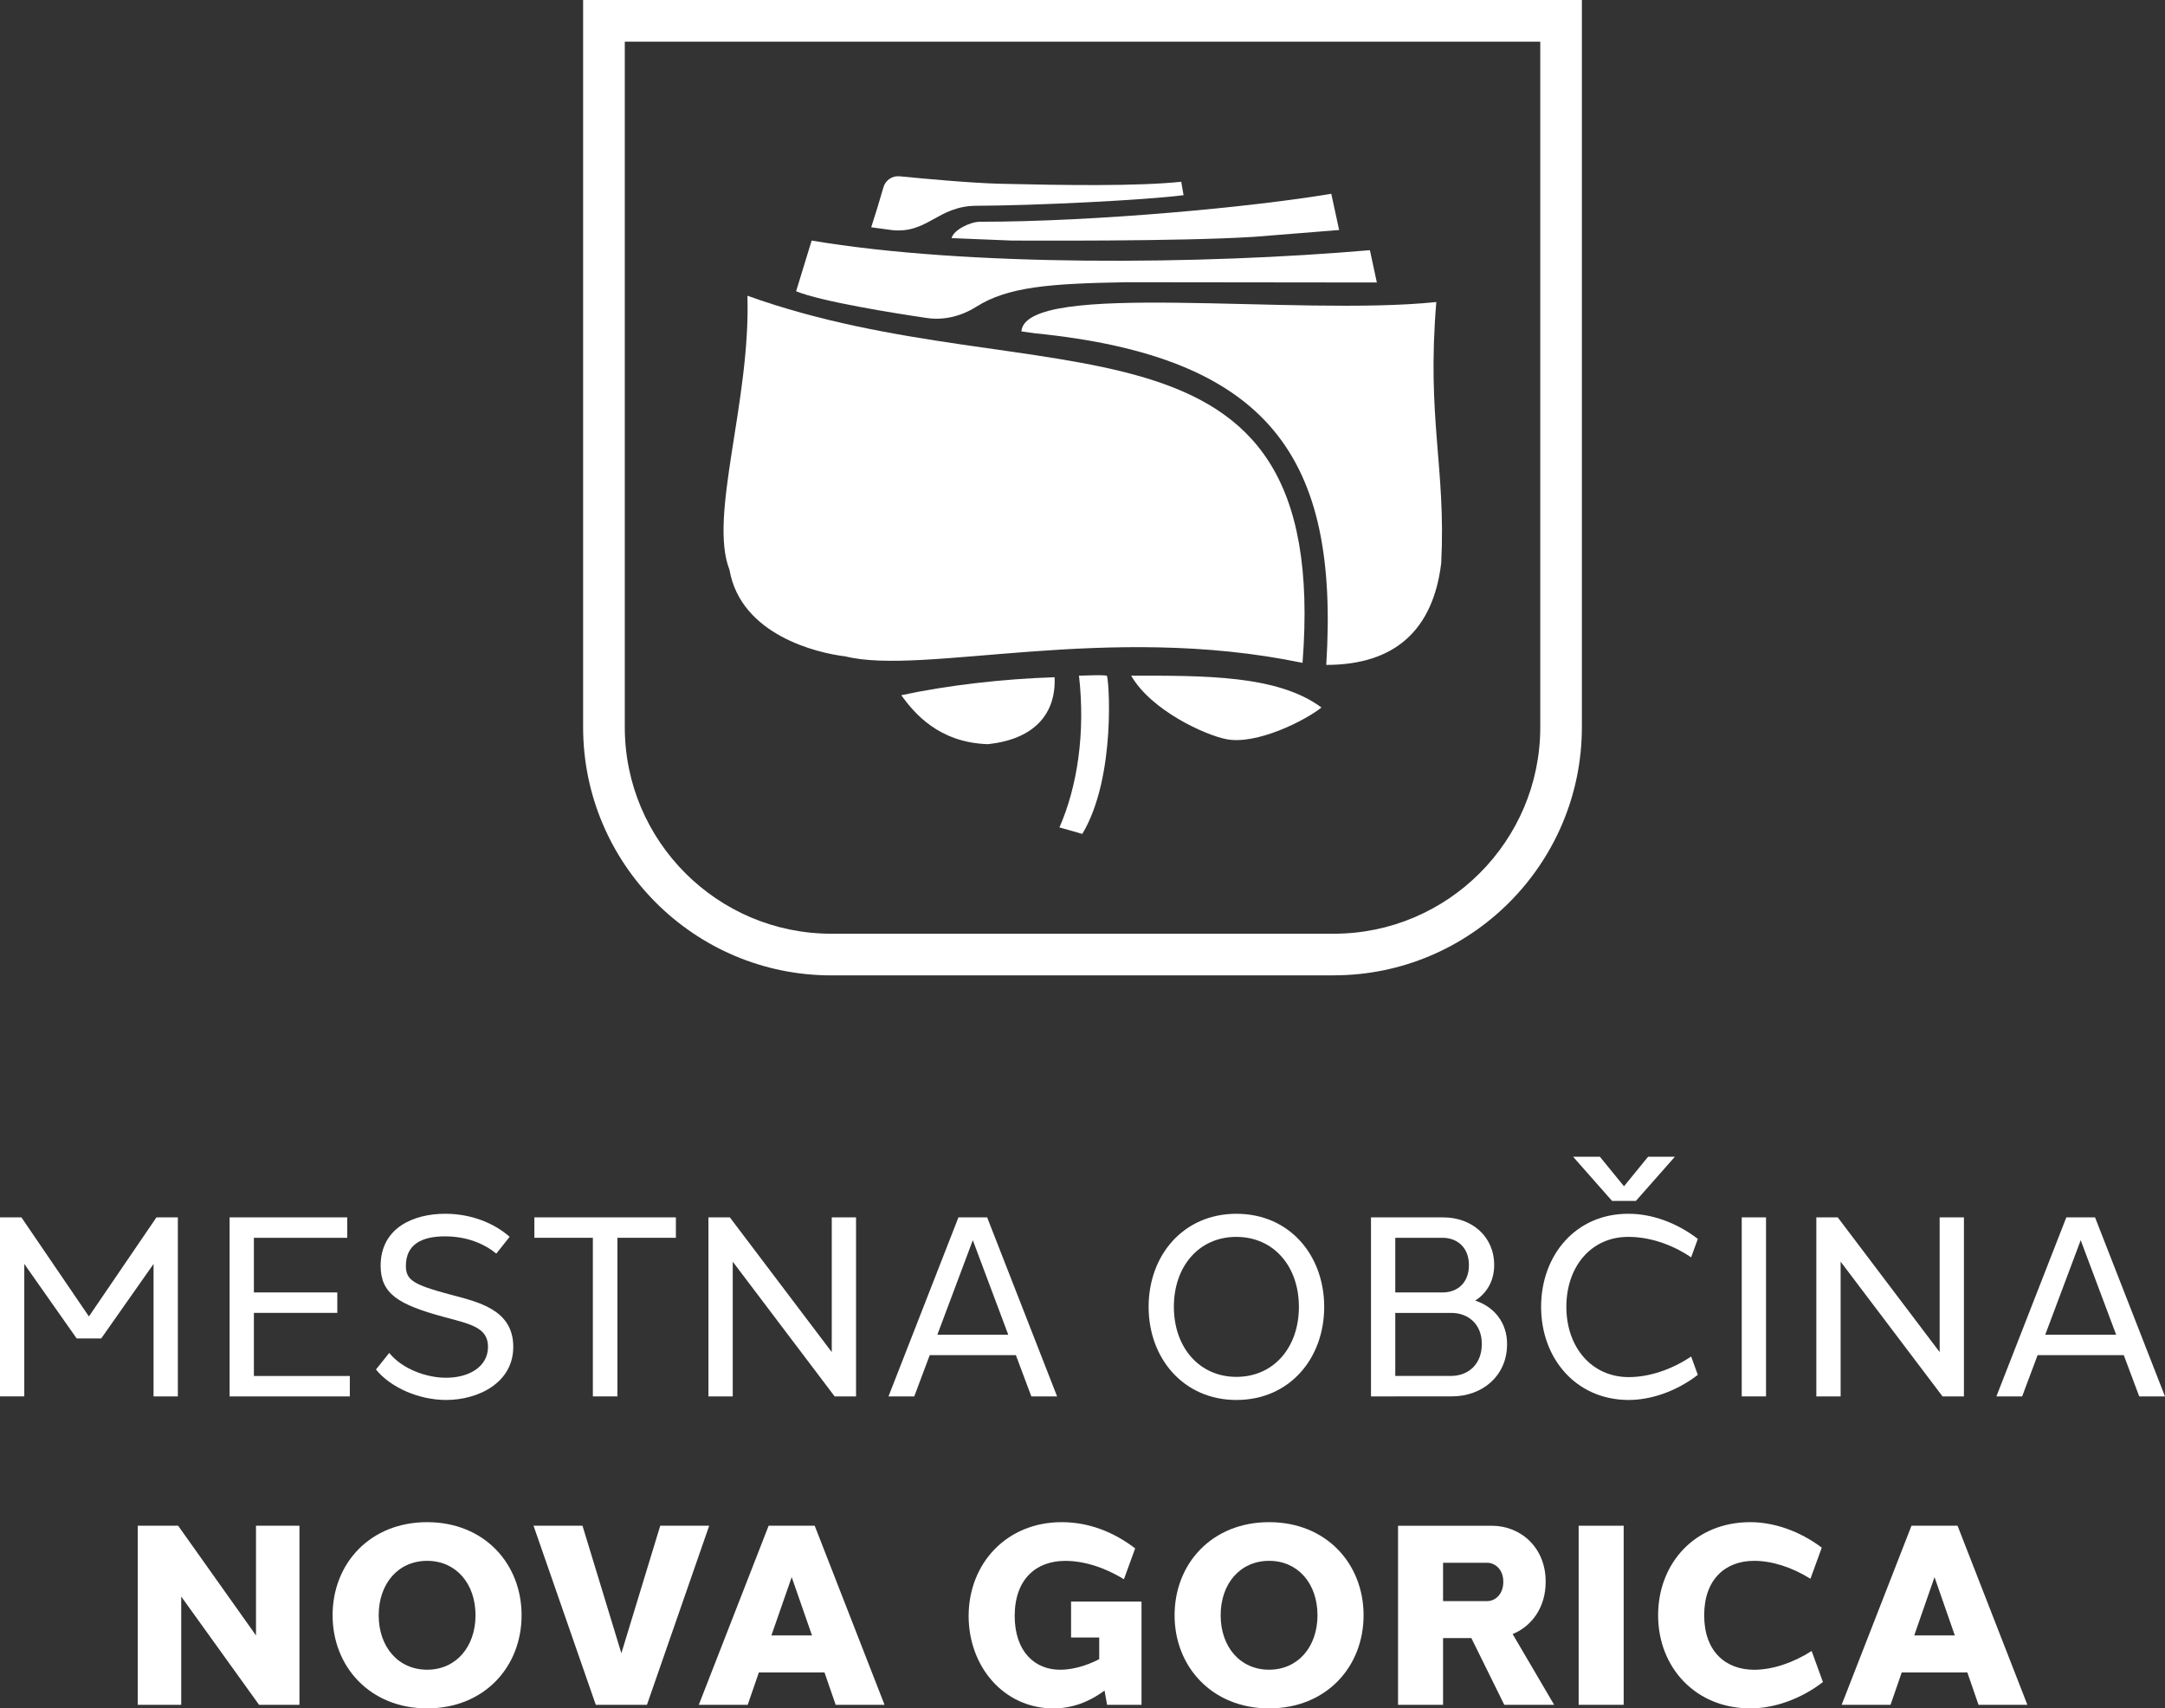 <?xml version="1.0" encoding="UTF-8"?>
<svg id="Layer_2" data-name="Layer 2" xmlns="http://www.w3.org/2000/svg" viewBox="0 0 117.064 92.361">
  <rect x="0" y="0" width="117.064" height="92.361" fill="#333333" stroke="none"/>
  <defs>
    <style>
      .cls-1 {
        fill-rule: evenodd;
      }

      .cls-1, .cls-2 {
        fill: #fff;
      }
    </style>
  </defs>
  <g id="en">
    <g>
      <g>
        <path class="cls-1" d="M40.414,15.989c15.704,5.645,31.604-.441,30.015,19.848-10.585-2.206-20.488.705-24.723-.352-1.501-.176-5.645-1.145-6.261-4.676-1.145-2.911,1.145-9.084.969-14.82"/>
        <path class="cls-1" d="M43.046,15.745c1.316.549,5.319,1.192,7.078,1.448.931.135,1.862-.103,2.658-.605,1.721-1.087,3.968-1.257,8.121-1.33l13.545.015-.376-1.747c-9.113.787-21.804.893-30.185-.52l-.84,2.737v.003Z"/>
        <path class="cls-1" d="M55.228,17.918c.217-2.808,14.846-.796,22.435-1.589-.529,6.35.529,8.922.264,14.126-.443,3.615-2.511,5.492-6.215,5.492.705-11.201-3.06-16.661-15.768-17.93l-.714-.1h-.003Z"/>
        <path class="cls-1" d="M72.409,12.435l-.426-1.959c-4.194.708-12.685,1.513-19.005,1.513-.496,0-1.398.423-1.524.878v.006l3.236.132c.652,0,9.016.056,13.096-.2l4.623-.37Z"/>
        <path class="cls-1" d="M48.729,37.586c2.47-.531,5.469-.884,8.294-.972.088,1.941-1.06,3.354-3.615,3.618-2.649-.088-3.971-1.674-4.676-2.646"/>
        <path class="cls-1" d="M61.166,36.529c3.933,0,7.909-.044,10.288,1.721-.881.705-3.51,2.035-5.146,1.712-1.131-.22-4.053-1.539-5.145-3.433"/>
        <path class="cls-1" d="M58.344,36.529c.443-.015,1.248-.047,1.501,0,.109.021.535,5.466-1.324,8.555l-1.236-.352c.969-2.203,1.41-5.116,1.057-8.203"/>
        <path class="cls-1" d="M48.191,12.435c1.959.232,2.502-1.304,4.608-1.31,3.163-.009,9.169-.308,11.198-.573l-.126-.725c-2.361.247-6.247.191-9.754.109-1.612-.038-4.235-.282-5.474-.405-.399-.038-.767.211-.875.596-.182.64-.491,1.651-.661,2.161l1.087.147h-.003Z"/>
        <path class="cls-2" d="M72.115,52.732h-27.169c-7.398,0-13.416-6.018-13.416-13.416V0h54.004v39.313c0,7.398-6.018,13.416-13.416,13.416M33.783,2.253v37.061c0,6.156,5.007,11.166,11.166,11.166h27.169c6.156,0,11.166-5.007,11.166-11.166V2.253h-49.502Z"/>
      </g>
      <g>
        <path class="cls-2" d="M16.192,92.168h-2.184l-4.209-5.853v5.853h-2.35v-9.682h2.184l4.209,5.931v-5.931h2.35v9.682Z"/>
        <path class="cls-2" d="M28.203,87.327c0,2.784-2.011,5.034-5.11,5.034-3.078,0-5.109-2.25-5.109-5.034,0-2.803,2.031-5.034,5.109-5.034,3.098,0,5.11,2.25,5.11,5.034ZM20.476,87.327c0,1.706,1.055,2.943,2.618,2.943s2.618-1.239,2.618-2.943c0-1.715-1.057-2.943-2.615-2.943-1.567,0-2.621,1.233-2.621,2.943Z"/>
        <path class="cls-2" d="M32.215,92.168l-3.366-9.682h2.647l2.102,6.894,2.102-6.894h2.647l-3.366,9.682h-2.766Z"/>
        <path class="cls-2" d="M45.186,92.168l-.604-1.75h-3.549l-.604,1.75h-2.644l3.776-9.682h2.491l3.776,9.682h-2.643ZM43.905,88.415l-1.097-3.15-1.097,3.15h2.193Z"/>
        <path class="cls-2" d="M61.723,92.169h-1.862l-.137-.773c-.876.652-1.807.966-2.766.966-2.665,0-4.58-2.242-4.583-4.996.003-2.834,2.044-5.077,5.044-5.073,1.396,0,2.757.495,3.961,1.418l-.608,1.67c-1.045-.649-2.179-.995-3.167-.995-1.564-.003-2.737.971-2.739,2.978.002,1.953,1.113,2.929,2.499,2.908.622-.008,1.344-.198,2.071-.57v-1.174h-1.522v-1.94h3.809v5.582Z"/>
        <path class="cls-2" d="M73.73,87.327c0,2.784-2.011,5.034-5.11,5.034-3.078,0-5.109-2.25-5.109-5.034,0-2.803,2.031-5.034,5.109-5.034,3.098,0,5.11,2.25,5.11,5.034ZM66.002,87.327c0,1.706,1.055,2.943,2.618,2.943s2.618-1.239,2.618-2.943c0-1.715-1.057-2.943-2.615-2.943-1.567,0-2.621,1.233-2.621,2.943Z"/>
        <path class="cls-2" d="M78.028,88.559v3.61h-2.434v-9.682h5.068c1.59,0,2.925,1.207,2.914,3.036,0,1.378-.748,2.395-1.786,2.819l2.245,3.827h-2.696l-1.781-3.609h-1.529ZM80.406,86.562c.442,0,.879-.367.879-1.041.004-.662-.433-1.033-.879-1.033h-2.378v2.073h2.378Z"/>
        <path class="cls-2" d="M85.36,92.168v-9.682h2.434v9.682h-2.434Z"/>
        <path class="cls-2" d="M98.505,83.67l-.612,1.683c-1.007-.63-2.095-.972-3.048-.969-1.55,0-2.698.997-2.698,2.944s1.15,2.944,2.702,2.945c.971,0,2.085-.361,3.109-1.014l.61,1.678c-1.213.936-2.658,1.424-3.919,1.424-3.007,0-4.993-2.25-4.993-5.034,0-2.803,1.985-5.039,4.993-5.034,1.25,0,2.655.469,3.856,1.378Z"/>
        <path class="cls-2" d="M106.981,92.168l-.604-1.75h-3.549l-.604,1.75h-2.644l3.776-9.682h2.491l3.776,9.682h-2.643ZM105.699,88.415l-1.097-3.15-1.097,3.15h2.193Z"/>
        <path class="cls-2" d="M9.617,75.494h-1.314v-7.161l-2.831,4.029h-1.326l-2.833-4.03v7.161H0v-9.679h1.157l3.651,5.358,3.652-5.358h1.157v9.679Z"/>
        <path class="cls-2" d="M18.915,75.494h-6.5v-9.679h6.362v1.104h-5.049v2.954h4.51v1.104h-4.51v3.412h5.187v1.105Z"/>
        <path class="cls-2" d="M27.556,66.867l-.72.907c-.683-.555-1.608-.93-2.781-.933-1.268.003-2.108.444-2.109,1.604.009.751.379,1.004,2.395,1.542,1.506.401,3.382.802,3.412,2.784.029,1.993-1.909,2.916-3.629,2.916-1.463,0-2.997-.664-3.796-1.647l.718-.896c.715.881,2.036,1.347,3.077,1.341,1.198.006,2.267-.574,2.264-1.675-.003-1.049-.959-1.227-2.4-1.615-2.46-.669-3.398-1.25-3.406-2.759,0-2.071,1.797-2.816,3.495-2.816,1.399,0,2.641.504,3.481,1.246Z"/>
        <path class="cls-2" d="M33.384,66.919v8.575h-1.327v-8.575h-3.163v-1.104h7.652v1.104h-3.163Z"/>
        <path class="cls-2" d="M46.287,75.494h-1.157l-5.51-7.284v7.284h-1.314v-9.679h1.158l5.51,7.284v-7.284h1.313v9.679Z"/>
        <path class="cls-2" d="M55.766,75.494l-.837-2.232h-4.657l-.837,2.232h-1.393l3.782-9.679h1.552l3.782,9.679h-1.393ZM54.517,72.158l-1.916-5.109-1.917,5.109h3.833Z"/>
        <path class="cls-2" d="M71.601,70.654c0,2.783-1.868,5.033-4.747,5.033-2.86,0-4.747-2.25-4.747-5.033,0-2.802,1.887-5.033,4.747-5.033,2.879,0,4.747,2.25,4.747,5.033ZM63.473,70.654c0,2.184,1.371,3.784,3.38,3.784,2.024,0,3.38-1.597,3.38-3.784s-1.356-3.784-3.389-3.784c-2.004,0-3.372,1.581-3.372,3.784Z"/>
        <path class="cls-2" d="M79.764,70.315c1.015.324,1.733,1.186,1.725,2.36,0,1.708-1.335,2.818-2.987,2.818h-3.058v.002h-1.313v-9.679h3.915c1.529,0,2.756,1.029,2.745,2.589,0,.85-.406,1.518-1.028,1.91h0ZM75.445,69.873h2.567c.806,0,1.414-.536,1.414-1.469.006-.939-.609-1.485-1.432-1.485h-2.55v2.954ZM80.123,72.667c.007-1.056-.709-1.687-1.654-1.687h-3.025v3.408h3.006c.947,0,1.673-.634,1.673-1.721h0Z"/>
        <path class="cls-2" d="M91.442,73.337l.361.992c-1.156.892-2.533,1.358-3.734,1.358-2.856,0-4.74-2.25-4.74-5.033,0-2.802,1.884-5.052,4.74-5.033,1.212,0,2.576.463,3.734,1.359l-.362.996c-1.075-.729-2.292-1.106-3.381-1.106-2-.013-3.365,1.581-3.365,3.784,0,2.184,1.369,3.797,3.374,3.797,1.079,0,2.298-.389,3.373-1.114ZM85.061,62.538h1.447l1.303,1.596,1.303-1.596h1.447l-2.105,2.387h-1.291l-2.105-2.387Z"/>
        <path class="cls-2" d="M94.178,75.494v-9.679h1.313v9.679h-1.313Z"/>
        <path class="cls-2" d="M106.192,75.494h-1.157l-5.51-7.284v7.284h-1.314v-9.679h1.158l5.51,7.284v-7.284h1.313v9.679Z"/>
        <path class="cls-2" d="M115.671,75.494l-.837-2.232h-4.657l-.837,2.232h-1.393l3.782-9.679h1.552l3.782,9.679h-1.393ZM114.422,72.158l-1.916-5.109-1.917,5.109h3.833Z"/>
      </g>
    </g>
  </g>
</svg>